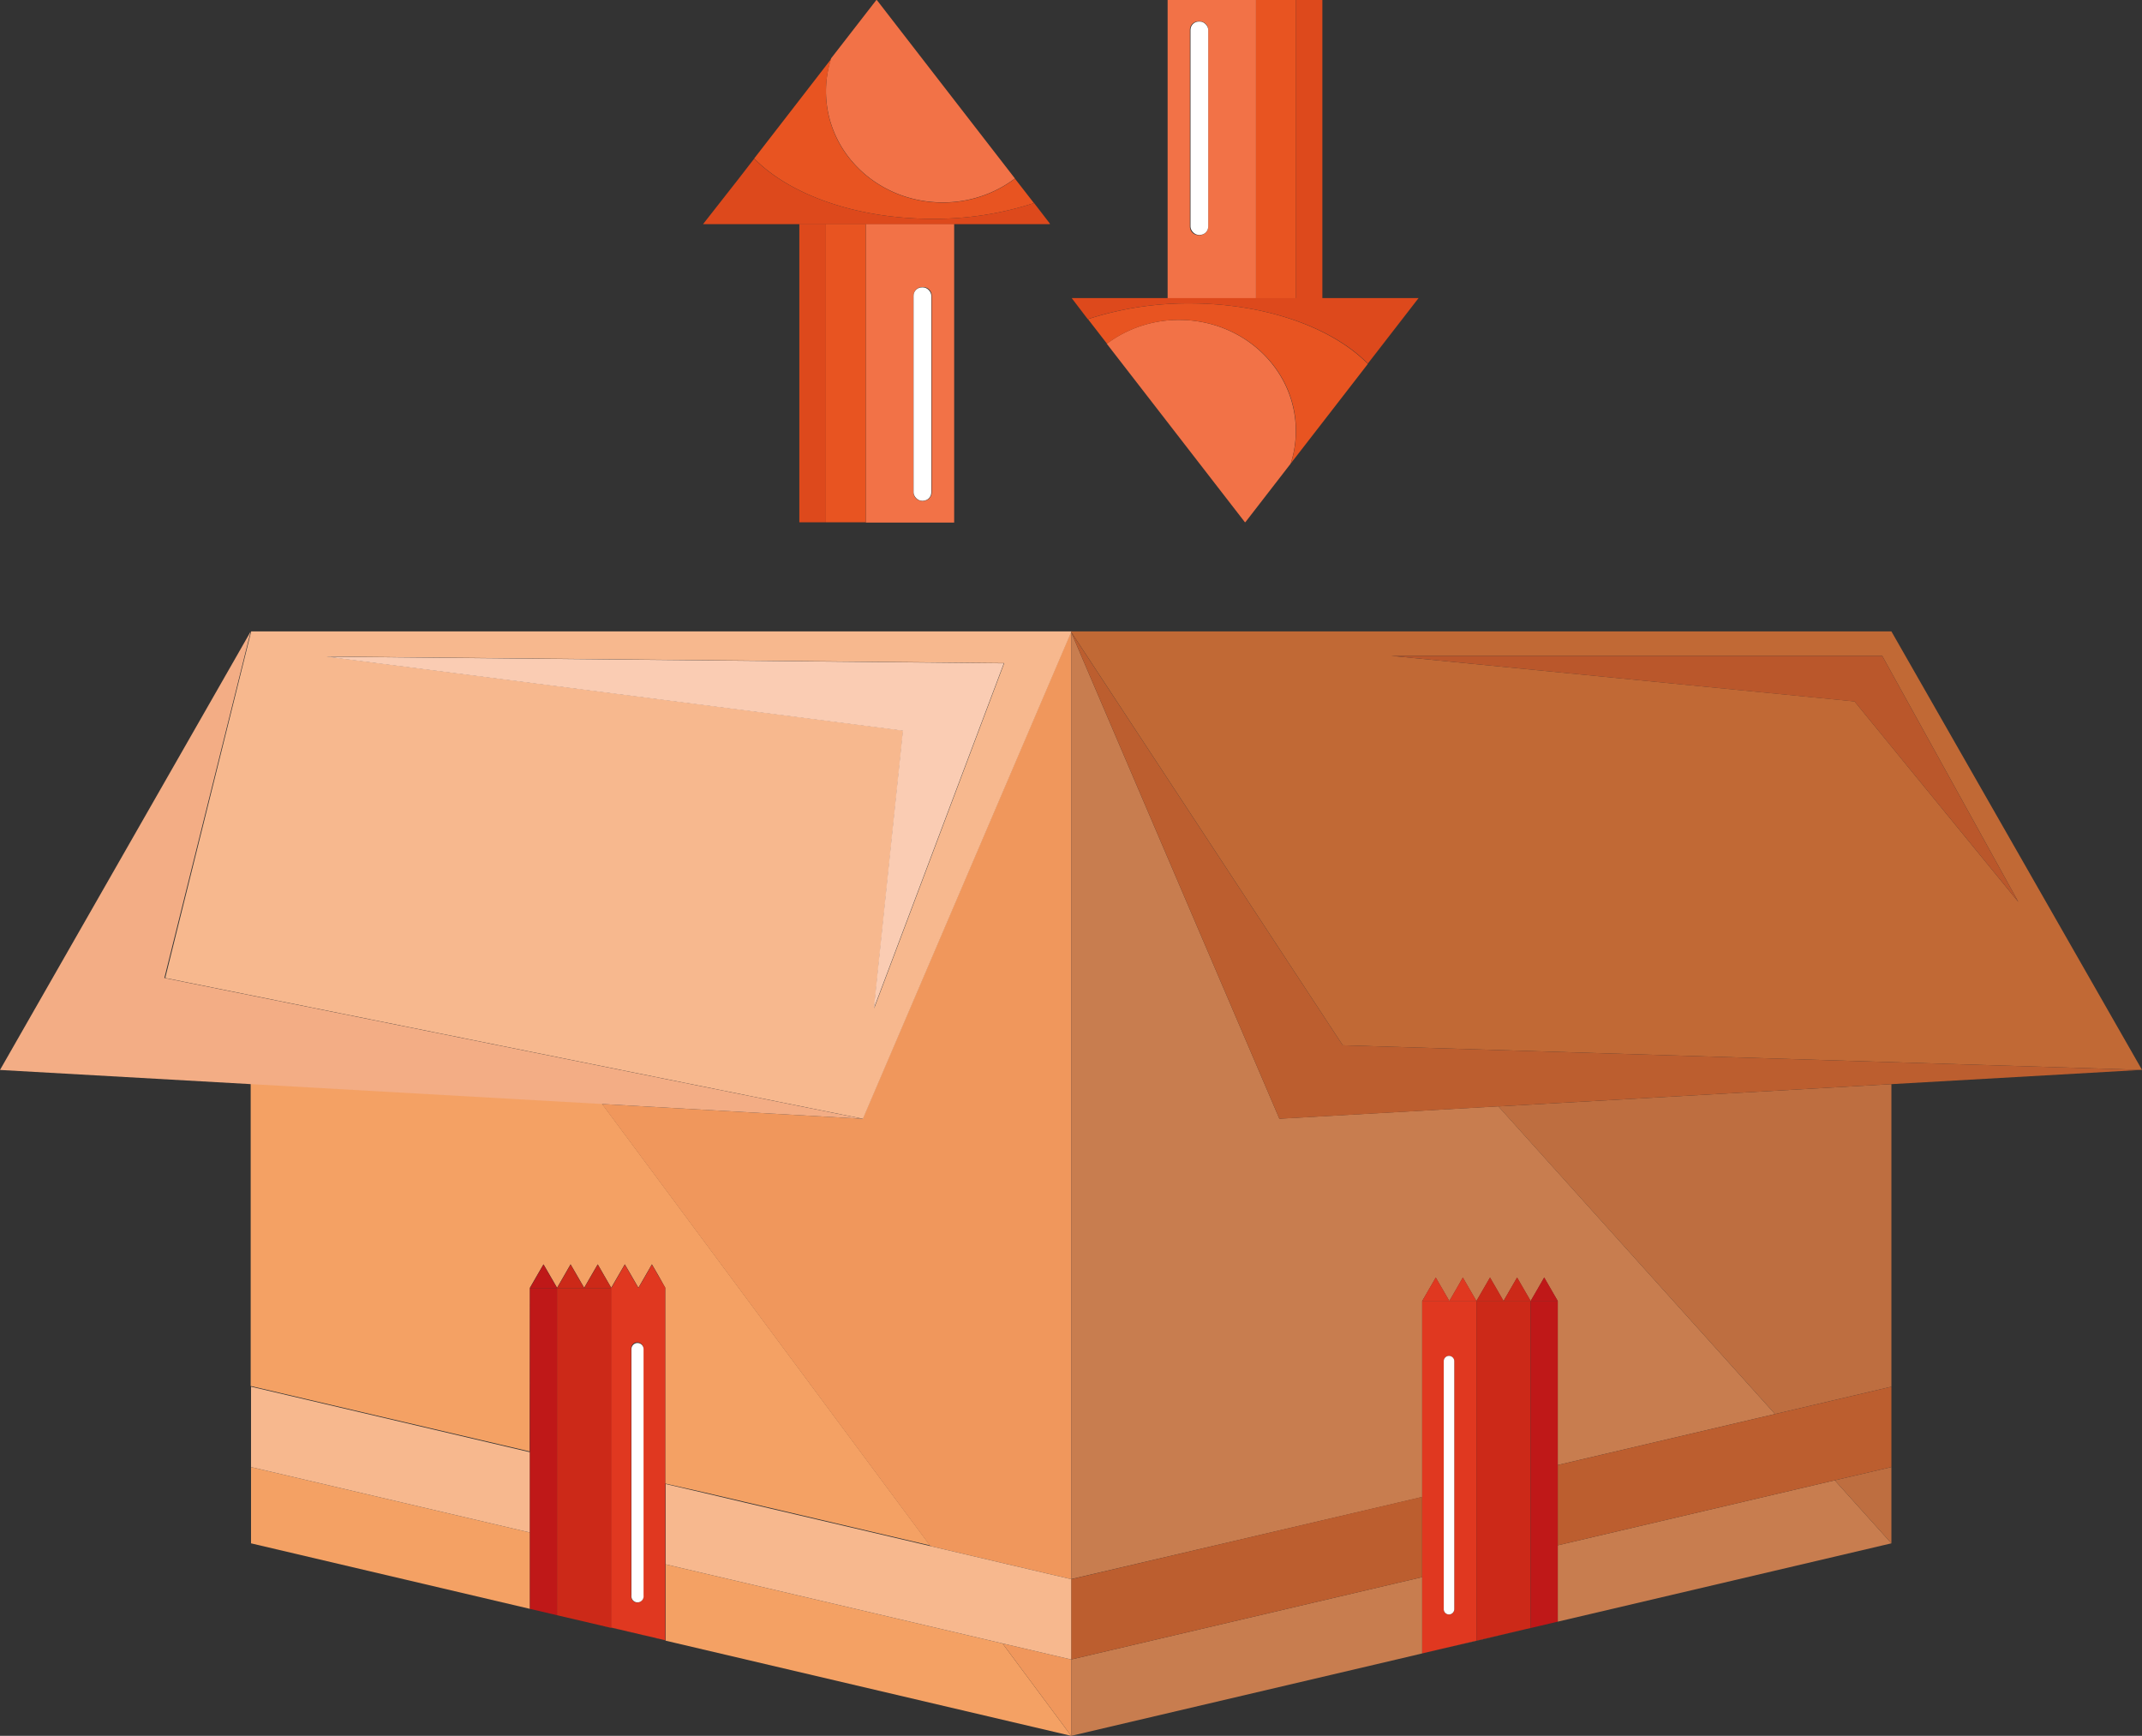 <?xml version="1.0" encoding="UTF-8"?> <svg xmlns="http://www.w3.org/2000/svg" id="Слой_1" data-name="Слой 1" viewBox="0 0 249.16 201.9"><rect x="0" y="0" width="249.16" height="201.9" fill="#333333" stroke="none"/><defs><style>.cls-1{fill:#f27247;}.cls-2{fill:#e85421;}.cls-3{fill:#f4a164;}.cls-4{fill:#f0975c;}.cls-5{fill:#c87d4f;}.cls-6{fill:#be6e40;}.cls-7{fill:#f7b88e;}.cls-8{fill:#c16935;}.cls-9{fill:#f3ad85;}.cls-10{fill:#bc5e2f;}.cls-11{fill:#e03820;}.cls-12{fill:#cc2918;}.cls-13{fill:#bf1818;}.cls-14{fill:#dd491c;}.cls-15{fill:#ec6b31;}.cls-16{fill:#fff;}.cls-17{fill:#ba572b;}.cls-18{fill:#faccb3;}</style></defs><path class="cls-1" d="M232.33,155.25V190h10.28V155.25H232.33Zm5.56,8.36a1,1,0,0,1,1-1H239a1,1,0,0,1,1,1v22.87a1,1,0,0,1-1,1h-.12a1,1,0,0,1-1-1Z" transform="translate(-131.62 -129.22)"></path><rect class="cls-2" x="96.07" y="26.04" width="4.64" height="34.71"></rect><polygon class="cls-3" points="29.2 170.64 29.2 179.51 61.64 187.13 61.64 178.25 29.2 170.64"></polygon><polygon class="cls-3" points="86.59 184.1 81.85 182.99 77.42 181.95 77.42 190.83 124.6 201.9 116.61 191.15 86.59 184.1"></polygon><polygon class="cls-3" points="69.76 189.03 76.85 190.7 71.11 189.35 69.76 189.03"></polygon><path class="cls-3" d="M193.26,279H209v22.78l4.44,1,4.74,1.11,21.62,5.08-38.19-51.42-40.83-2.31v35.19l32.45,7.61Zm.79-1.37.79-1.36.79,1.36.79,1.37.79-1.37.78-1.36.79,1.36.79,1.37.79-1.37.79-1.36.78,1.36.79,1.37.79-1.37.79-1.36.79,1.36.79,1.37.79-1.37.78-1.36.79,1.36L209,279H193.26Z" transform="translate(-131.62 -129.22)"></path><polygon class="cls-4" points="124.6 183.68 124.6 73.54 124.58 73.49 100.34 130.13 70.02 128.41 108.21 179.83 124.6 183.68"></polygon><polygon class="cls-4" points="124.6 201.9 124.6 193.02 116.61 191.15 124.6 201.9"></polygon><polygon class="cls-5" points="165.43 192.31 165.43 183.44 162.62 184.1 124.6 193.02 124.6 201.9 162.62 192.98 167.36 191.86 172.1 190.76 174.46 190.2 177.43 189.5 171.74 190.83 165.43 192.31"></polygon><path class="cls-5" d="M294.24,304l2.81-.66V280.53h15.77v19.09l25.27-5.93L305.91,257.9l-25.47,1.44-24.22-56.58V312.89Zm3.6-24.81.79-1.37.79,1.37.79,1.36.79-1.36.78-1.37.79,1.37.79,1.36.79-1.36.79-1.37.79,1.37.78,1.36.79-1.36.79-1.37.79,1.37.79,1.36.79-1.36.78-1.37.79,1.37.79,1.36H297.05Z" transform="translate(-131.62 -129.22)"></path><polygon class="cls-5" points="220.01 73.45 220.01 73.45 220.01 73.45 220.01 73.45 220.01 73.45 220.01 73.45"></polygon><rect class="cls-5" x="220.01" y="126.1" height="35.2"></rect><polygon class="cls-5" points="181.2 179.74 181.2 188.62 179.24 189.08 220.01 179.51 213.42 172.18 181.2 179.74"></polygon><rect class="cls-5" x="351.63" y="299.85" height="8.88" transform="translate(-209.8 -2.41) rotate(-18.43)"></rect><polygon class="cls-6" points="213.42 172.18 220.01 179.51 220.01 179.51 220.01 179.51 220.01 170.64 213.42 172.18"></polygon><polygon class="cls-6" points="220.01 73.45 220.01 73.45 220.01 73.45 220.01 73.45"></polygon><polygon class="cls-6" points="220.01 161.29 220.01 126.1 174.29 128.69 206.47 164.47 220.01 161.29"></polygon><path class="cls-7" d="M232,259.35l24.24-56.64,0-.05h-95.4l-10,40.31Zm16.43-53-15.13,40.16,3.38-32.33-67.1-8.6Z" transform="translate(-131.62 -129.22)"></path><path class="cls-8" d="M380.78,253.66l-29.15-51H256.18l31.63,48.14ZM350.56,205.5l15.84,28.63L347.34,210.8l-53.92-5.3Z" transform="translate(-131.62 -129.22)"></path><polygon class="cls-9" points="70.02 128.41 100.34 130.13 19.12 113.75 29.16 73.45 0 124.45 29.2 126.1 70.02 128.41"></polygon><polygon class="cls-10" points="124.6 73.54 124.6 73.54 148.82 130.13 174.29 128.69 220.01 126.1 220.01 126.1 249.16 124.44 156.19 121.58 124.56 73.45 124.56 73.45 124.58 73.49 124.6 73.54"></polygon><polygon class="cls-10" points="162.62 174.76 124.6 183.68 124.6 193.02 162.62 184.1 165.43 183.44 165.43 174.1 162.62 174.76"></polygon><polygon class="cls-10" points="206.47 164.47 181.2 170.4 181.2 179.74 213.42 172.18 220.01 170.64 220.01 170.64 220.01 161.29 220.01 161.29 206.47 164.47"></polygon><polygon class="cls-7" points="61.64 168.91 29.2 161.29 29.2 170.64 61.64 178.25 61.64 168.91"></polygon><polygon class="cls-7" points="124.6 193.02 124.6 183.68 124.6 183.68 108.21 179.83 86.59 174.76 81.85 173.64 77.42 172.61 77.42 181.95 81.85 182.99 86.59 184.1 116.61 191.15 124.6 193.02 124.6 193.02"></polygon><path class="cls-11" d="M209,301.82V279h-6.31v39.52l5.75,1.35.56.14V301.82Zm-2.55,13a.71.71,0,1,1-1.41,0V286.14a.71.71,0,1,1,1.41,0Z" transform="translate(-131.62 -129.22)"></path><polygon class="cls-12" points="71.11 149.82 64.79 149.82 64.79 187.87 69.76 189.03 71.11 189.35 71.11 149.82"></polygon><polygon class="cls-13" points="61.64 149.82 61.64 168.91 61.64 178.25 61.64 187.13 61.64 187.13 64.79 187.87 64.79 149.82 61.64 149.82"></polygon><polygon class="cls-13" points="64.8 149.82 64.01 148.46 63.22 147.09 62.43 148.46 61.65 149.82 63.22 149.82 64.8 149.82"></polygon><polygon class="cls-12" points="67.95 149.82 67.16 148.46 66.38 147.09 65.59 148.46 64.8 149.82 66.38 149.82 67.95 149.82"></polygon><polygon class="cls-12" points="71.11 149.82 70.32 148.46 69.53 147.09 68.74 148.46 67.95 149.82 69.53 149.82 71.11 149.82"></polygon><polygon class="cls-11" points="74.26 149.82 73.47 148.46 72.68 147.09 71.89 148.46 71.11 149.82 72.68 149.82 74.26 149.82"></polygon><polygon class="cls-11" points="77.41 149.82 76.62 148.46 75.83 147.09 75.05 148.46 74.26 149.82 75.83 149.82 77.41 149.82"></polygon><path class="cls-11" d="M297.05,303.31v18.22l6.31-1.48V280.53h-6.31Zm2.51-15.77a.61.61,0,0,1,.61-.61.61.61,0,0,1,.61.61V316.4a.62.62,0,0,1-.61.61.61.61,0,0,1-.61-.61Z" transform="translate(-131.62 -129.22)"></path><polygon class="cls-12" points="171.74 151.31 171.74 190.83 177.43 189.5 178.05 189.36 178.05 151.31 171.74 151.31"></polygon><polygon class="cls-13" points="181.2 179.74 181.2 170.4 181.2 151.31 178.05 151.31 178.05 189.36 179.24 189.08 181.2 188.62 181.2 179.74"></polygon><polygon class="cls-13" points="181.2 151.31 180.41 149.94 179.63 148.58 178.84 149.94 178.05 151.31 179.63 151.31 181.2 151.31"></polygon><polygon class="cls-12" points="178.05 151.31 177.26 149.94 176.47 148.58 175.68 149.94 174.9 151.31 176.47 151.31 178.05 151.31"></polygon><polygon class="cls-12" points="174.9 151.31 174.11 149.94 173.32 148.58 172.53 149.94 171.74 151.31 173.32 151.31 174.9 151.31"></polygon><polygon class="cls-11" points="171.74 151.31 170.95 149.94 170.16 148.58 169.38 149.94 168.59 151.31 170.16 151.31 171.74 151.31"></polygon><polygon class="cls-11" points="168.59 151.31 167.8 149.94 167.01 148.58 166.22 149.94 165.44 151.31 167.01 151.31 168.59 151.31"></polygon><rect class="cls-14" x="92.98" y="26.04" width="3.09" height="34.71"></rect><path class="cls-1" d="M241.28,152.76a13.91,13.91,0,0,0,8.4-2.78l-6-7.75-10.06-13-.07,0-5.25,6.77a12.4,12.4,0,0,0-.6,3.81C227.7,147,233.78,152.76,241.28,152.76Z" transform="translate(-131.62 -129.22)"></path><polygon class="cls-15" points="96.07 26.04 100.71 26.04 101.99 26.04 110.99 26.04 122.14 26.04 101.99 26.04 81.83 26.04 92.98 26.04 96.07 26.04"></polygon><polygon class="cls-2" points="102 0.02 101.99 0 101.93 0.07 102 0.02"></polygon><path class="cls-2" d="M240.07,154.67a37.45,37.45,0,0,0,11.83-1.83l1.86,2.41L249.68,150a13.91,13.91,0,0,1-8.4,2.78c-7.5,0-13.58-5.77-13.58-12.89a12.4,12.4,0,0,1,.6-3.81l-4.77,6.17-6.13,7.92,1.95-2.52C223.43,151.83,231.18,154.67,240.07,154.67Z" transform="translate(-131.62 -129.22)"></path><path class="cls-14" d="M253.76,155.25h0l-1.86-2.41a37.45,37.45,0,0,1-11.83,1.83c-8.89,0-16.64-2.84-20.72-7l-1.95,2.52-4,5.1h40.31Z" transform="translate(-131.62 -129.22)"></path><rect class="cls-16" x="106.27" y="33.43" width="2.06" height="24.81" rx="0.97"></rect><path class="cls-1" d="M277.72,163.93V129.22H267.44v34.71h10.28Zm-5.56-8.36a1,1,0,0,1-1,1h-.13a1,1,0,0,1-1-1V132.7a1,1,0,0,1,1-1h.13a1,1,0,0,1,1,1Z" transform="translate(-131.62 -129.22)"></path><rect class="cls-2" x="146.1" width="4.64" height="34.71"></rect><rect class="cls-14" x="150.73" width="3.09" height="34.71"></rect><path class="cls-1" d="M268.76,166.43a14,14,0,0,0-8.4,2.77l6,7.75,10.06,13,.07,0v0l5.26-6.8a12.3,12.3,0,0,0,.6-3.81C282.34,172.19,276.26,166.43,268.76,166.43Z" transform="translate(-131.62 -129.22)"></path><polygon class="cls-15" points="164.98 34.71 164.98 34.71 153.83 34.71 150.73 34.71 146.1 34.71 144.82 34.71 135.82 34.71 124.67 34.71 124.67 34.71 144.82 34.71 164.98 34.71"></polygon><polygon class="cls-2" points="144.81 60.73 144.81 60.73 144.82 60.75 144.86 60.7 144.88 60.68 144.81 60.73"></polygon><path class="cls-2" d="M270,164.51a37.68,37.68,0,0,0-11.82,1.83l-1.87-2.41,4.08,5.27a14,14,0,0,1,8.4-2.77c7.5,0,13.58,5.76,13.58,12.88a12.3,12.3,0,0,1-.6,3.81h0l4.78-6.17,5.68-7.34,4.4-5.68-5.9,7.62C286.62,167.35,278.87,164.51,270,164.51Z" transform="translate(-131.62 -129.22)"></path><path class="cls-14" d="M258.15,166.34A37.68,37.68,0,0,1,270,164.51c8.9,0,16.65,2.84,20.73,7l5.9-7.62H256.28Z" transform="translate(-131.62 -129.22)"></path><rect class="cls-16" x="138.48" y="2.51" width="2.06" height="24.81" rx="0.97"></rect><polygon class="cls-17" points="234.78 104.91 218.94 76.28 161.81 76.28 215.72 81.59 234.78 104.91"></polygon><polygon class="cls-18" points="101.64 117.31 116.77 77.15 37.92 76.38 105.02 84.99 101.64 117.31"></polygon><path class="cls-16" d="M205.77,285.43a.71.71,0,0,0-.7.71V314.8a.71.71,0,1,0,1.41,0V286.14A.71.71,0,0,0,205.77,285.43Z" transform="translate(-131.62 -129.22)"></path><path class="cls-16" d="M300.17,317a.62.62,0,0,0,.61-.61V287.54a.61.61,0,0,0-.61-.61.61.61,0,0,0-.61.61V316.4A.61.61,0,0,0,300.17,317Z" transform="translate(-131.62 -129.22)"></path></svg> 